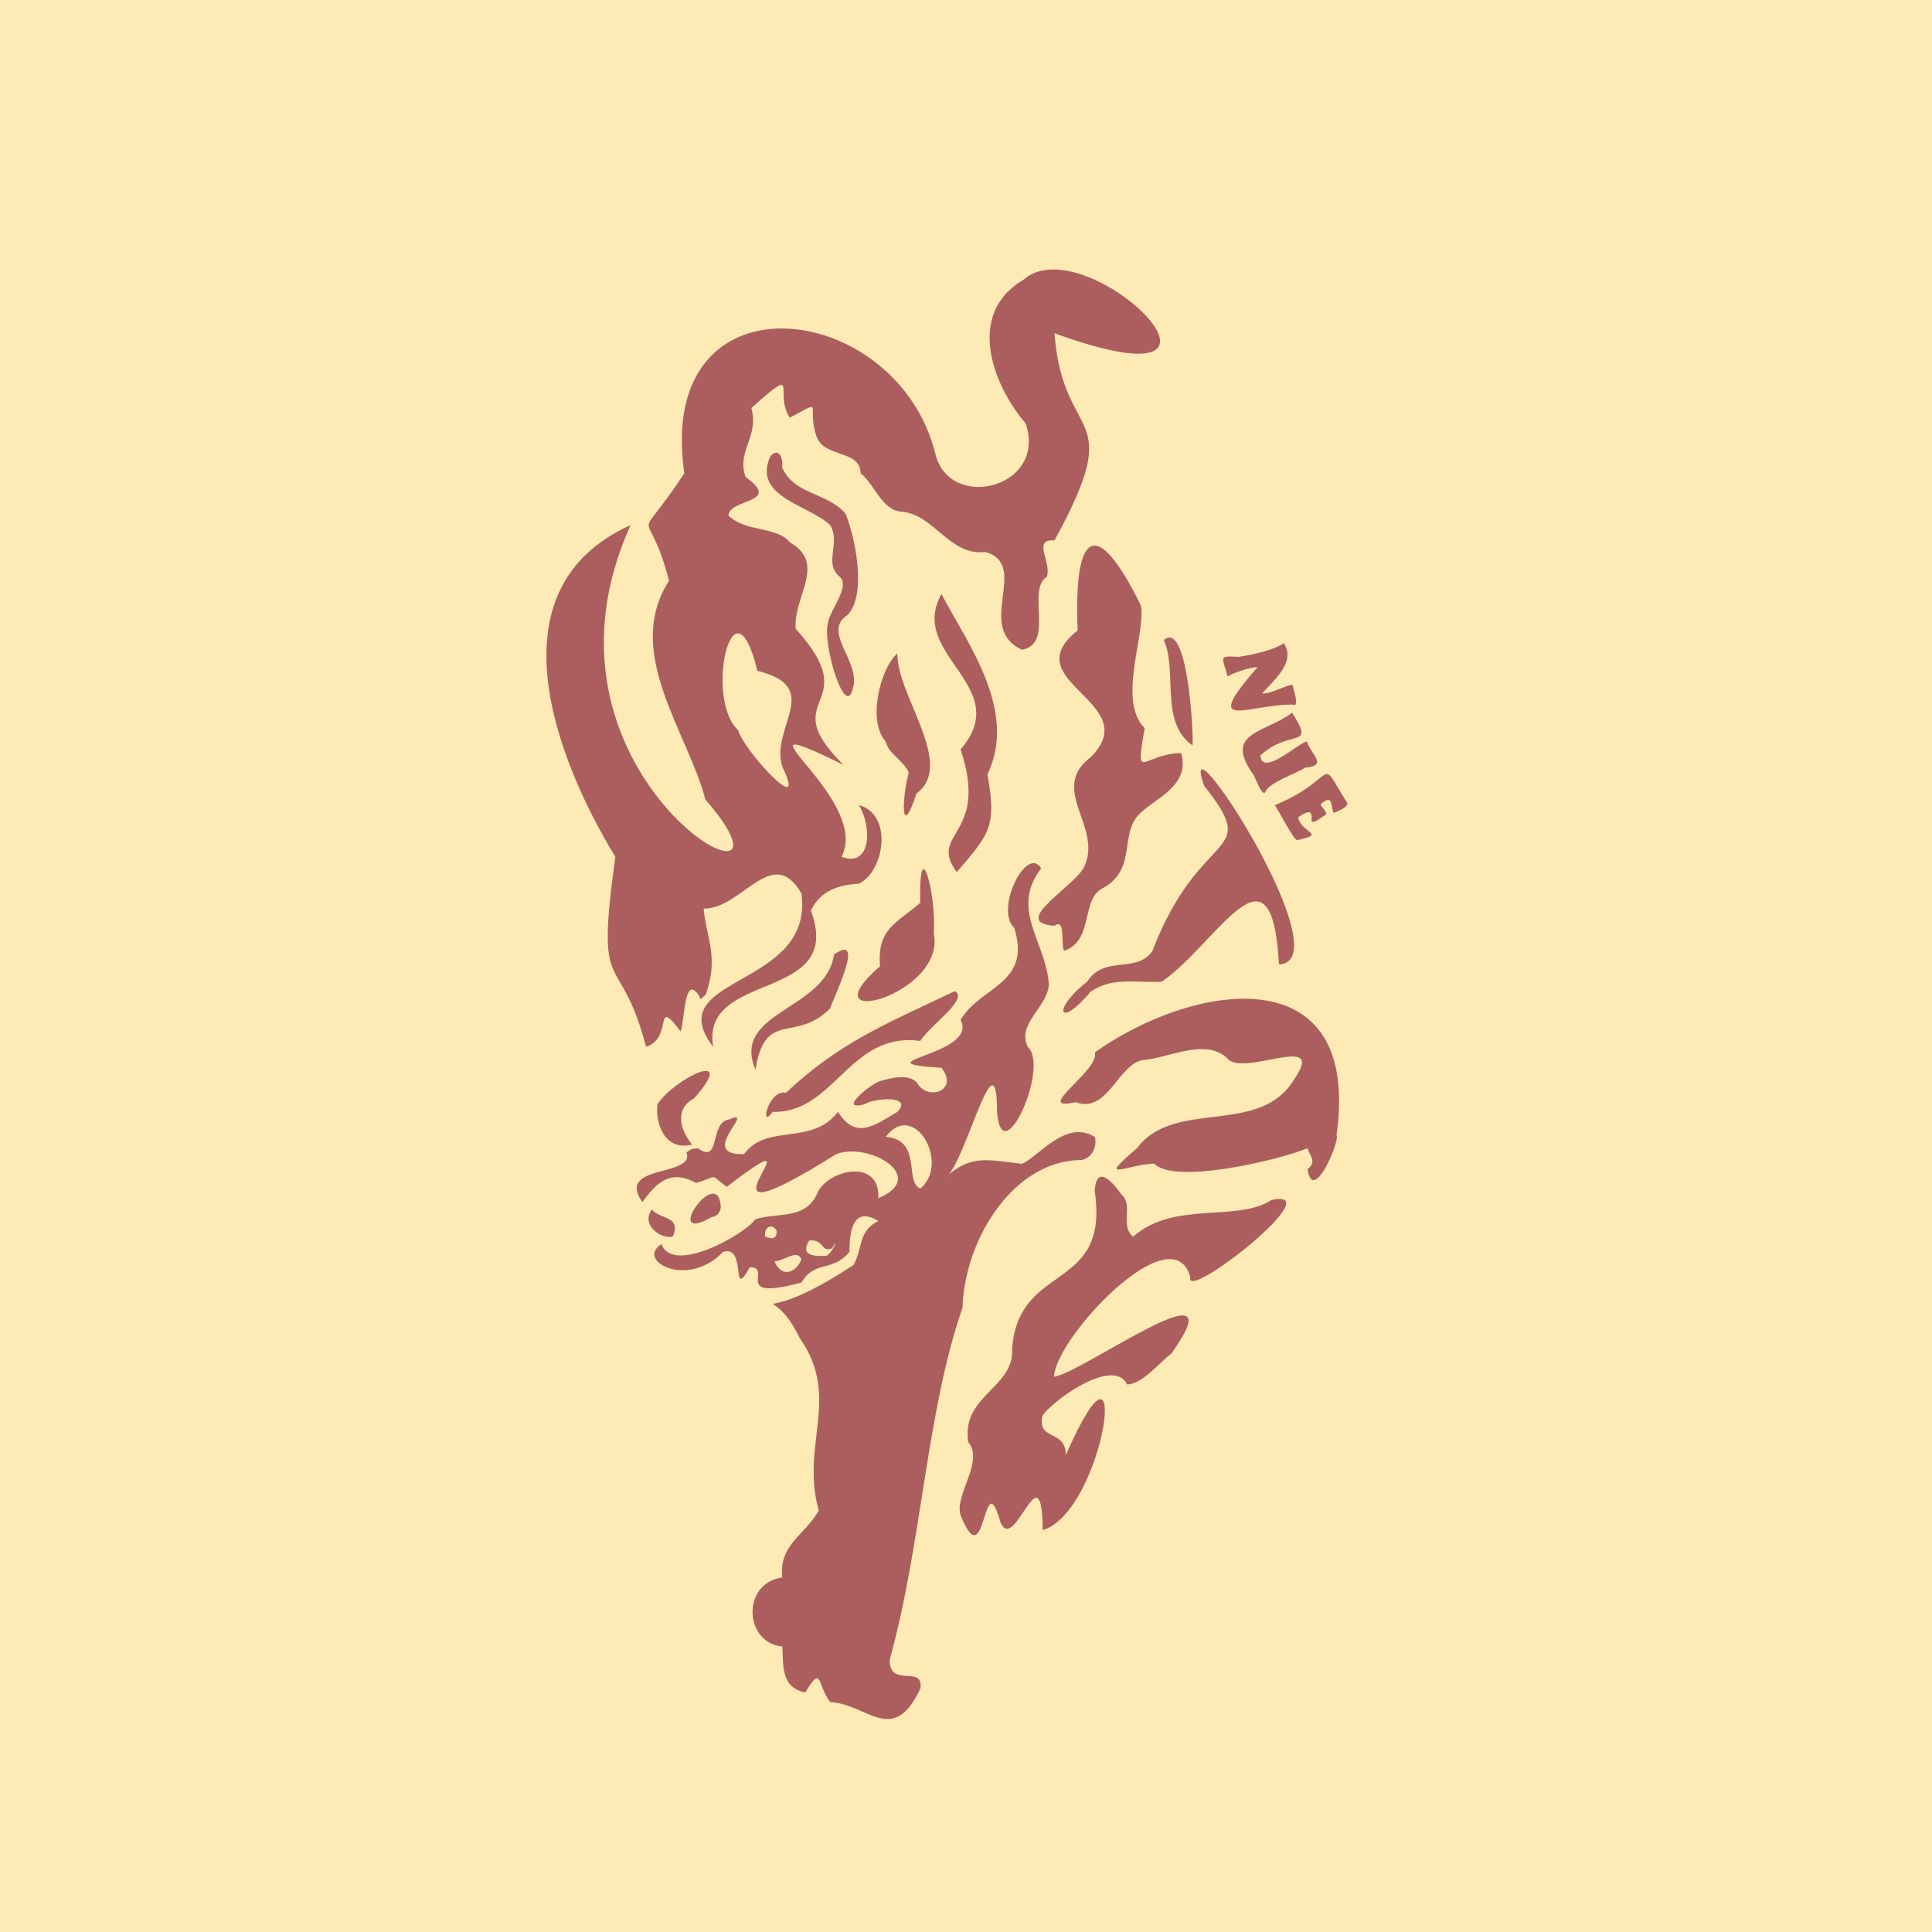 <?xml version="1.0" encoding="utf-8"?>
<!-- Generator: Adobe Illustrator 27.4.0, SVG Export Plug-In . SVG Version: 6.00 Build 0)  -->
<svg version="1.1" xmlns="http://www.w3.org/2000/svg" xmlns:xlink="http://www.w3.org/1999/xlink" x="0px" y="0px"
	 viewBox="0 0 1000 1000" style="enable-background:new 0 0 1000 1000;" xml:space="preserve">
<style type="text/css">
	.st0{fill-rule:evenodd;clip-rule:evenodd;fill:#E99468;}
	.st1{fill-rule:evenodd;clip-rule:evenodd;fill:#FEEAB4;}
	.st2{fill-rule:evenodd;clip-rule:evenodd;fill:#F2C600;}
	.st3{fill-rule:evenodd;clip-rule:evenodd;fill:#E7C490;}
	.st4{fill-rule:evenodd;clip-rule:evenodd;fill:#B8D9D5;}
	.st5{fill-rule:evenodd;clip-rule:evenodd;fill:#E5B06D;}
	.st6{fill-rule:evenodd;clip-rule:evenodd;fill:#96B4B9;}
	.st7{fill-rule:evenodd;clip-rule:evenodd;fill:#C6DCB4;}
	.st8{fill-rule:evenodd;clip-rule:evenodd;fill:#FBF1B6;}
	.st9{fill-rule:evenodd;clip-rule:evenodd;fill:#BEBFB7;}
	.st10{fill-rule:evenodd;clip-rule:evenodd;fill:#F7C0AF;}
	.st11{fill:#E60012;}
	.st12{fill-rule:evenodd;clip-rule:evenodd;fill:#91423C;}
	.st13{fill:#91423C;}
	.st14{fill-rule:evenodd;clip-rule:evenodd;fill:#231815;}
	.st15{fill-rule:evenodd;clip-rule:evenodd;fill:#275627;}
	.st16{fill:#275627;}
	.st17{fill:#3D4F68;}
	.st18{fill-rule:evenodd;clip-rule:evenodd;fill:#3D4F68;}
	.st19{fill:#EC6944;}
	.st20{fill-rule:evenodd;clip-rule:evenodd;fill:#EC6944;}
	.st21{fill:#A23E28;}
	.st22{fill-rule:evenodd;clip-rule:evenodd;fill:#A23E28;}
	.st23{fill:#1D556B;}
	.st24{fill-rule:evenodd;clip-rule:evenodd;fill:#1D556B;}
	.st25{fill:#AB5E5D;}
	.st26{fill-rule:evenodd;clip-rule:evenodd;fill:#AB5E5D;}
	.st27{fill:#946712;}
	.st28{fill-rule:evenodd;clip-rule:evenodd;fill:#946712;}
	.st29{fill-rule:evenodd;clip-rule:evenodd;fill:#276953;}
</style>
<g id="レイヤー_2">
	<rect x="0" class="st1" width="1000" height="1000"/>
</g>
<g id="レイヤー_1">
	<g>
		<path class="st25" d="M669,364.7c4.3,1.8-0.1-8.7,0.2-9.9c-0.6-1.7-11.7,4.8-15.9,4.1c5.7-6.6,17.9-16.3,11.1-26
			c-4.4,3.5-17.1,6.2-23.4,7.1c-11.5-0.8-7.7,0.6-5.7,10.1c3.4-1.9,10.8-4.5,15.7-4.9C621.1,379.4,645.7,364.5,669,364.7z"/>
		<path class="st25" d="M675.6,397.3c12-1,3-6.6,0.9-13.4c-2.9-0.7-23.4,18.9-24.1,7.1c15.4-14.3,28.7-2.7,16.4-22.1
			c-14.2,10.7-35.4,10-20.4,31.6c1,0.6,4.3,11.4,6.4,9.7C656.3,405.1,671.4,400.2,675.6,397.3z"/>
		<path class="st25" d="M697.3,415.6c-16.1-26-3.2-13.1-37.5,1.2c0.8,0.3,10.4,19.4,11.8,18c15.2-3.4,2.2-3.2,0.3-11.7
			c4.1-2.8,7.7-5.1,6.9,1.8c1,2,6-2.7,7.1-2.9c1.8-1.5-2-4-2.4-5.8c6.9-5.5,5,0.9,6.8,4.5C691.5,420.5,698.3,417.5,697.3,415.6z"/>
	</g>
	<g>
		<path class="st26" d="M334.4,541.8c14.3-4.4,3.7-26.8,17.9-7.9c2.3-6.6,1.8-31,9.9-17.9c0,2.6,1.8-0.5,3-1
			c7.1-19.4,0.4-29.4-1-44.7c19.9,0.3,35.5-33.9,50.6-7.9c6.9,49.5-74,42.3-45.7,79.4c-6.6-39.9,68.5-22.6,50.6-70.5
			c5-10.5,14.6-13.3,24.8-13.9c13-5.9,18.2-35.7,0-40.7c6.6,10,7.1,32.7-8.9,26.8c15.8-31-64.6-79.7,1-47.6
			c-36.6-36.1,12.3-29.4-24.8-70.5c-1.1-17,16.2-33.8-3-44.7c-6.7-8.4-22.8-5.1-31.8-13.9c0.6-8.9,28.2-6.2,8.9-19.9
			c-4.8-13.5,7.1-20.6,3-35.7c26-23.2,11.3-7.8,19.9,5c18.6-9.9,8.3-6.3,13.9,9.9c4.2,11.1,22.5,6.5,22.8,18.9
			c7.6,6.1,10.9,19.5,21.8,19.9c16.5,1.9,24.4,23,42.7,20.8c23.5,6.6-5.8,39,18.9,50.6c17.2-2.9,2.2-30.9,12.9-37.7
			c2.8-7.4-7.9-19.7,4-18.9c38.1-69.7,4.4-48.8,0-107.2c115.9,41.9,16.3-56.1-15.9-27.8c-30.9,18-15.2,55.8,1,74.5
			c11.2,33.4-39.3,45.8-46.7,15.9c-19.9-80.7-145.3-96.1-130,9.9c-27.3,41.4-19.2,11.9-7.9,55.6c-23.8,36.9,9.6,78.1,18.8,113.2
			c61.9,71.4-99.2-8.3-38.7-142c-74.1,33.3-37.6,122.9-7.9,171.7C307.9,519.7,320.6,489.3,334.4,541.8z M382.1,378
			c-17.8-16.2-2.5-82.4,9.9-30.8c34.7,8.6,6.5,29.1,12.9,49.6C418.9,425.5,384.3,387.6,382.1,378z"/>
		<path class="st26" d="M438.6,318.4c10.5-10.8,3.7-41.4-1-52.6c-9.8-11.2-26.2-9.4-32.8-23.8c0.7-4.3-1.4-10.7-6-6
			c-9.7,21.2,19.7,25.2,30.8,35.7c5.9,9.4-3.6,19.7,5,26.8c5.7,5-5,17.1-6,23.8c-3.2,10.8,9.2,51,12.9,33.8
			C445.6,342.4,425.2,327,438.6,318.4z"/>
		<path class="st26" d="M545.8,479.2c6-4.4,3.1,10.3,5,12.9c15.9-5.3,8.1-27.5,20.8-32.8c17.2-10.3,7.3-28.3,18.9-38.7
			c8.4-7.9,25.5-14.2,20.9-30.8c-20.1,0.3-24.1,16.3-18.9-12.9c-14.5-14.3,0.8-49.2-2-63.5c-23.3-47.4-34.9-38.3-32.7,12.9
			c-33.5,26.5,35.1,37.1,6.9,65.5c-21.9,16.3,5.3,35.6-3,55.6C559.1,457.4,521.2,477.5,545.8,479.2z"/>
		<path class="st26" d="M511.1,400.8c16-33.1-10.8-68.4-23.8-93.3c-17.8,31.5,38.1,47.6,9.9,80.4c15.1,45.2-17.2,42.8-2,63.5
			C512.1,431.7,516,428,511.1,400.8z"/>
		<path class="st26" d="M602.4,331.3c7.3,16.5-2.4,42.4,14.9,54.6C617.7,376.2,614.4,320.9,602.4,331.3z"/>
		<path class="st26" d="M458.5,383.9c1.1,6,8.9,9.5,11.9,15.9c-3.4,12.2-4.6,36.6,4,10.9c20.4-15.1-10.4-50.8-9.9-72.5
			C455.7,345.7,448.7,373.2,458.5,383.9z"/>
		<path class="st26" d="M623.3,406.8c30.1,37.8-1.9,20.4-26.8,85.4c-8.2,12-24.9,1.9-33.8,15.9c-18.4,14.4-14.9,25.1,2,5
			c11.9-7.8,23.9-4.1,36.7-5c29.2-20.4,56.9-77.1,60.6-8.9C695.8,497.7,607.9,363.6,623.3,406.8z"/>
		<path class="st26" d="M498.2,676.8c1-34.8,26-76.2,61.6-76.4c5.4-1,8.2-7,6.9-11.9c-15-9.3-28.7,9.9-37.7,13.9
			c-18-2-26.2-5-39.7,7c9.7-4.8,26.7-77.3,26.8-33.8c2.4,31.9,27.4-23.3,15.9-33.7c-5.8-12,9.4-19.7,10.9-31.8
			c-1.1-22.3-20.5-39.3-4-60.6c-7.5-12.5-24.2,21.3-13.9,30.8c9.1,29.2-17.6,30.1-27.8,47.6c9.8,18.4-54.7,21.9-9.9,24.8
			c8.9,11.1-5.7,17.1-11.9,8.9c-3.4-6.5-14.8-3.6-19.9-2c-4.7,1.3-22.6,15.9-7.9,11.9c3.7-2.9,25.4-5.1,16.9,4
			c-12.9,7.7-21.6,14.2-30.8,0c-13.5,17.8-36.8,5.7-48.6,21.9c-25.1,0.7,7.6-24.5-7.9-17.9c-10.1,1.4-4,23.3-15.9,14.9
			c-4.3,0.2-3.4,0.6-6,2c4.9,13-37,5.9-22.8,25.8c7.5-10.4,14.7-17.1,27.8-9.9c12.8-3.9,6.2-4.8,15.9,2
			c56.6-43.5-30.7,37.8,56.6-16.9c16.9-6.6,48.2,11.8,21.8,22.8c1.2-21.3-27.1-14.7-31.8-2c-6.3,13.3-20.4,9.2-31.8,12.9
			c-5.7,7.9-42.6,28.8-48.6,12.9c-13.7,8.3,13.4,23.4,31.8,4c12.8-4,3.6,26.3,13.9,7.9c12.4-0.1-10.1,17.9,26.8,7.9
			c6.7-11.7,16-5.1,24.8-15.9c-0.1-11.2,2.1-23.7,14.9-15.9c-10.7,5.2-8,14.8-12.9,22.8c-56.2,37.1-44.3,3.6-27.8,37.7
			c21.7,31,0.2,55.3,9.9,89.3c-6.8,12.5-20.8,17.6-18.9,34.7c-21.2,2.9-19.8,33.9,0,35.7c0.7,9.9-0.9,21.2,11.9,23.8
			c8.9-14.7,6-4.2,12.9,5c19.3,0.9,32.4,23.2,46.7-7c1.8-12.6-16.1,0-15.9-14.9C477.3,798.5,479.4,731,498.2,676.8z M396,640
			c-0.7-5.4,4-6.8,6-3C402.2,642,398.6,641.2,396,640z M414.8,651.9c-2.8,7-10.3,9.7-13.9,1C406.2,652.5,412.8,646.3,414.8,651.9z
			 M427.7,650c-6.1,0.4-13.8,0-8.9-7.9c8.1-0.8,6,6.5,11.9,4C434.4,639.2,431.2,648.4,427.7,650z M476.4,615.2
			c-8.6-3.6,1.2-25-17.9-26.8C472.9,569.1,492.1,601.8,476.4,615.2z"/>
		<path class="st26" d="M455.5,500.1c-39.1,34.1,34.4,15.1,27.8-16.9c1.5-20.7-7.8-53.9-7-15.9C464,477.9,453.9,480.7,455.5,500.1z"
			/>
		<path class="st26" d="M391,553.7c5.1-31.6,20.6-13.5,38.7-31.8c1.6-5.2,18.7-39.8,2-27.8C427.3,523.2,378.3,523.4,391,553.7z"/>
		<path class="st26" d="M399.9,575.5c32.1,0.9,39.7-41.8,76.4-36.7c5.5-8.5,25.3-21.8,17.9-25.8c-36.7,17.5-59.3,26.4-87.4,52.6
			C397.7,563.6,392.9,585.4,399.9,575.5z"/>
		<path class="st26" d="M691.8,587.4c13.1-93.5-74.7-78.6-125.1-42.7c2.7,9.4-32.9,30.8-9.9,25.8c16.4,6.1,22-19.7,34.7-21.8
			c12.8-0.9,32.5-11.6,43.7-1c7.9,10.3,52.1-14.2,34.7,10.9c-17.9,29.9-62,9.7-81.4,35.7c-20.8,17.9-7,8.9,8.9,7.9
			c10.2,11.2,64.7-1.8,79.4-7.9c1.2,4.3,5,6.7,0,10.9C679.6,624,693.9,589.8,691.8,587.4z"/>
		<path class="st26" d="M359.2,568.6c23.4-26.5-10-10.6-18.9,3c-1.2,11,4.4,24.3,17.9,20.8C352.1,585.1,348.9,573.9,359.2,568.6z"/>
		<path class="st26" d="M658,621.2c-18,11.6-50.2,0.1-71.5,18.9c-7.1-5.9,0.4-16-6-21.8c-4.9-6.8-12.9-15.8-13.9-2
			c7.9,52.8-39.1,36.6-42.7,81.4c1.4,20.9-26.2,24.1-22.8,48.6c8.5,9.9-7,27.4-4,37.7c13.5,34.3,11.5-28.5,20.8,4
			c7.2,16.9,21.4-39.2,21.8,4c32.6-10,46.8-118.4,11.9-38.7c0.4-13.7-15.4-7.3-11.9-20.8c7.2-9.3,36.9-29.9,43.7-15.9
			c8.1-0.3,16.2-11,22.8-15.9c35.8-49.9-45.8,9.9-60.6,11.9c0.2-19.5,61.1-84.9,70.5-51.6C612.6,674.9,690,613.9,658,621.2z"/>
		<path class="st26" d="M373.1,625.1c-1.1-23.8-31.2,19.9-5,5C371.2,629.4,372.4,628.2,373.1,625.1z"/>
		<path class="st26" d="M348.3,640c4.3-10.8-6.5-8.7-10.9-13.9C331.4,634.2,342.6,641.7,348.3,640z"/>
	</g>
</g>
</svg>
